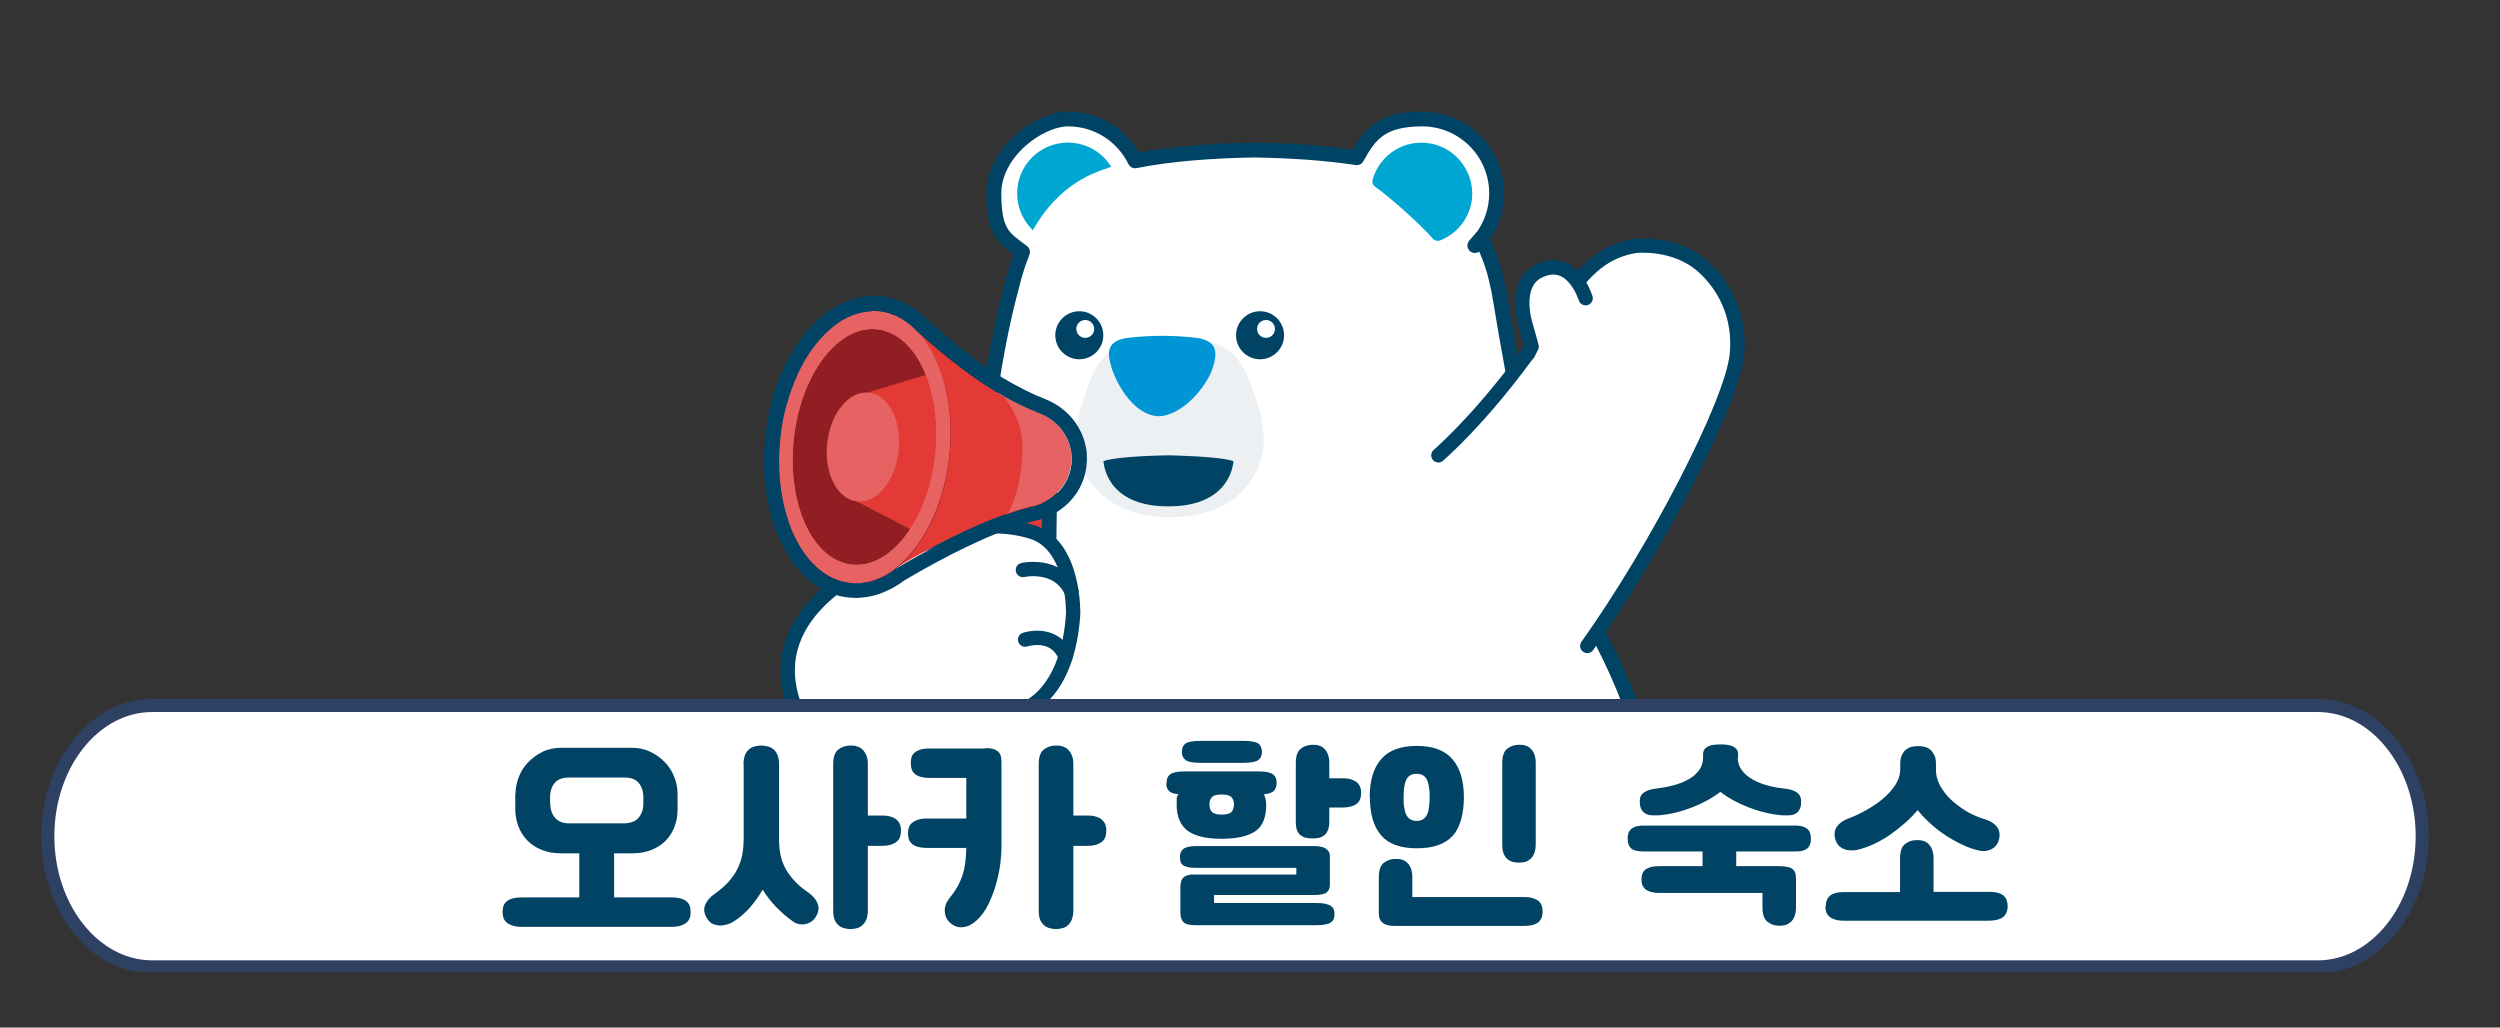 <?xml version="1.0" encoding="UTF-8" standalone="no"?><svg xmlns="http://www.w3.org/2000/svg" xmlns:xlink="http://www.w3.org/1999/xlink" data-name=" 레이어 1" height="552" id="_레이어_1" style="" version="1.1" viewBox="0 0 1343 552" width="1343">
  <rect x="0" y="0" width="1343" height="552" fill="#333333" stroke="none"/>
  <defs>
    <style>
      .cls-1 {
        fill: #e43a36;
      }

      .cls-1, .cls-2, .cls-3, .cls-4, .cls-5, .cls-6, .cls-7, .cls-8, .cls-9 {
        stroke-width: 0px;
      }

      .cls-2 {
        fill: #00a6d2;
      }

      .cls-3 {
        fill: #e76263;
      }

      .cls-4 {
        fill: #edf0f2;
      }

      .cls-5, .cls-10 {
        fill: none;
      }

      .cls-11 {
        clip-path: url(#clippath-1);
      }

      .cls-12 {
        stroke: #2e4162;
        stroke-miterlimit: 10;
        stroke-width: 7px;
      }

      .cls-12, .cls-13, .cls-14, .cls-7 {
        fill: #fff;
      }

      .cls-13, .cls-14, .cls-10 {
        stroke: #004365;
        stroke-linecap: round;
        stroke-linejoin: round;
      }

      .cls-13, .cls-10 {
        stroke-width: 8px;
      }

      .cls-15 {
        clip-path: url(#clippath);
      }

      .cls-14 {
        stroke-width: 7.7px;
      }

      .cls-6 {
        fill: #901e23;
      }

      .cls-8 {
        fill: #004365;
      }

      .cls-9 {
        fill: #0095d5;
      }
    </style>
    <clipPath id="clippath">
      <rect class="cls-5" height="540" width="1822" x="-808" y="-71"/>
    </clipPath>
    <clipPath id="clippath-1">
      <rect class="cls-5" height="492.7" width="1434" x="-101" y="29.3"/>
    </clipPath>
  </defs>
  <g class="cls-15">
    <g>
      <circle class="cls-7" cx="573.7" cy="103.9" r="40"/>
      <path class="cls-7" d="M804.9,155.6h-262s-25.3,89-13.5,182.6h144.7l152.2-27.1c-4.3-70.1-14.5-113.4-19-142.1-1.4-8.4-2.4-13.4-2.4-13.4Z"/>
      <circle class="cls-2" cx="573.7" cy="103.9" r="27.3"/>
      <path class="cls-7" d="M806.6,164.6c-1.5-7.7-2.8-15.4-5.3-22.8-5.6-16.4-14.6-31.9-28.9-42.1-7.1-5-12.7-7.4-23.4-10.8-19-5.3-47.6-7.9-74.9-8.2-27.2.4-55.9,2.9-74.9,8.2-10.7,3.4-16.3,5.8-23.4,10.8-14.3,10.2-23.4,25.7-28.9,42.1-2.5,7.5-4.4,15.1-5.9,22.8l-5.9,27.8h275.6l-4.1-27.8h0Z"/>
      <circle class="cls-7" cx="763.8" cy="103.9" r="40"/>
      <path class="cls-2" d="M790.8,106.1c1.1-13.7-8.6-26.5-22.2-29-14.1-2.6-27.4,6-31.2,19.3-.4,1.5,0,3,1.3,3.9,7.7,5.4,24.5,20.3,30.9,27.8,1,1.2,2.8,1.6,4.2,1,9.2-3.7,16.1-12.3,17-23Z"/>
      <line class="cls-10" x1="795.6" x2="792.3" y1="128.1" y2="131.9"/>
      <g>
        <path class="cls-4" d="M671.6,205.4c-8-21.1-21.3-23.7-42.7-23.7h-1c-21.4,0-34.7,2.6-42.7,23.7-8.7,22.9-9.8,37.5-2.6,49.1,6.3,10.1,18.4,23.4,45.8,23.4s40.2-12.6,45.8-23.4c7.1-13.6,6.1-26.2-2.6-49.1Z"/>
        <path class="cls-9" d="M643.6,181.6c-6.4-.8-12.9-1.2-19.3-1.2s-12.9.4-19.3,1.2c-9.5,1.7-10.8,6.6-7.9,15.8,3.1,9.8,12.3,25.8,25.4,26.2,13.1-.4,26-16.4,29.1-26.2,2.8-9.1,1.5-14.1-8-15.8Z"/>
        <path class="cls-8" d="M627.7,244.6s-26.8.3-34.9,3.1c0,0,.6,24.5,34.9,24.3,34.2.1,34.9-24.3,34.9-24.3-8.2-2.7-34.9-3.1-34.9-3.1h0Z"/>
        <g>
          <circle class="cls-8" cx="676.9" cy="180.1" r="12.9"/>
          <circle class="cls-7" cx="680.1" cy="176.7" r="4.8"/>
        </g>
        <g>
          <circle class="cls-8" cx="579.8" cy="180.1" r="12.9"/>
          <circle class="cls-7" cx="583" cy="176.7" r="4.8"/>
        </g>
      </g>
      <path class="cls-7" d="M528.1,326.5s-26.4,126.6,37.3,230.2l105.6,33.3,146.2,13.6,15.1-40.3s37.5-33.4,52.8-91.8c4.9-18.8,3.1-39.6,0-58.6-8.1-49-37.2-90.8-61.1-133.4v-.2c0,.1-252.7,2.9-295.7,47.2h-.2,0Z"/>
      <g>
        <polygon class="cls-7" points="565.3 556.7 566.7 564.2 565.9 606.8 688.4 606.8 688.4 556.7 565.3 556.7"/>
        <path class="cls-7" d="M565.9,598.5s-5.7,5-8.7,13.8c-3.3,9.8-3.3,23.6,10.4,28.6,18.5,7,102.3,7.5,115.4-.9,0,0,8.9-12.4,5.4-41.5h-122.5Z"/>
        <path class="cls-13" d="M628.6,645.2c-.6-2-.9-4.1-.9-6.4,0-4.7,1.4-8.9,3.7-12.2"/>
        <path class="cls-13" d="M591.5,642.5c-.6-2-.9-4.1-.9-6.4,0-4.7,1.4-8.9,3.7-12.2"/>
      </g>
      <g>
        <polygon class="cls-7" points="679.5 560 681.2 567.4 682.4 610 817.2 603.6 822.6 553.2 679.5 560"/>
        <path class="cls-7" d="M683.9,606.8s-5.7,5-8.7,13.8c-3.3,9.8-3.3,23.6,10.4,28.6,18.5,7,100.7,7.5,113.8-.9,0,0,15.9-8.7,17.8-44.7l-133.3,3.2h0Z"/>
        <path class="cls-13" d="M734.3,654.4c-.6-2-3.9-10.1,1.9-22.3"/>
        <path class="cls-13" d="M697.3,650.8c-.6-2-3.5-11.2,1.9-21.5"/>
      </g>
      <path class="cls-10" d="M660,563.3c8.9,2.7,20,2.4,26.7.8l-4.4,42.6s-12.3,6.4-11.9,23.8c0,0-1.9,12.6,15.1,18.5"/>
      <path class="cls-10" d="M885,413c-8.1-49-37.2-90.8-61.1-133.4v-.2h0c-4.9-51.9-12.7-86.3-16.5-110.3,0-.6-.2-1.2-.3-1.7l-.4-2.7c-.3-1.8-.7-3.6-1-5.4h0v-.4c-.4-2-.6-3.2-.6-3.2h0c-1-4.7-2-9.3-3.6-13.9-1.6-4.7-3.5-9.2-5.7-13.7,5.1-6.7,8.2-15.1,8.2-24.2,0-22.1-17.9-40-40-40s-28.3,8.4-35.1,20.8c-16.5-2.5-35.9-3.8-54.7-4.1-22.6.3-46.2,2.1-64.4,5.8-6.5-13.3-20.1-22.5-35.9-22.5s-40,17.9-40,40,6,24.2,15.4,31.5c-.8,2.1-1.6,4.2-2.4,6.4-1.5,4.6-2.8,9.2-3.9,13.9h0s-23.2,81.7-14.8,170.9h0s-26.4,126.6,37.3,230.2l1.4,7.5-.7,34.3h-.2s-5.7,5-8.7,13.8c-3.3,9.8-3.3,23.6,10.4,28.6,16.2,6.1,82.4,7.3,107.5,1.9,2.3,2.4,5.6,4.7,10.6,6.4,8,3,27.7,4.8,48.7,5.2h0c27.8.6,57.6-1.3,65.1-6.1,0,0,15.9-8.7,17.8-44.7l15.1-40.3s37.5-33.4,52.8-91.8c4.9-18.9,3-39.6,0-58.6h-.3,0Z"/>
      <g>
        <path class="cls-14" d="M772.7,244.6c3.9-3.5,33.5-29.8,65.4-80.2,13.4-21.2,24.9-29.7,40.3-32.3h0s21.2-2.6,36.5,11.1c11.1,9.9,20.3,26.3,18.1,47.6-2.7,25.8-43,103.8-80.3,156.2"/>
        <polygon class="cls-7" points="846.5 167.2 832.6 164.4 823 172.6 823.8 195 848.8 187.4 846.5 167.2"/>
        <path class="cls-14" d="M851.8,160.2s-7.2-23.7-25.5-14.4c-13.7,7.2-6.8,28.5-6.8,28.5l3.3,11.9-2,3.9"/>
      </g>
      <g>
        <g>
          <path class="cls-1" d="M548.5,368.3h0c-7.7-.1-13.8-6.4-13.7-14.1l1.3-93.5,27.8.4-1.3,93.5c0,7.7-6.4,13.8-14.1,13.7Z"/>
          <path class="cls-10" d="M548.5,368.3h0c-7.7-.1-13.8-6.4-13.7-14.1l1.3-93.5,27.8.4-1.3,93.5c0,7.7-6.4,13.8-14.1,13.7Z"/>
        </g>
        <g>
          <path class="cls-14" d="M576.5,330.1s1.1-37.7-22.6-44.5c0,0-26.1-9.1-53.1,4.8l-30.3,12.2s-61.5,24.3-44.3,75c0,0,18.5,47.6,76.7,29.6l37.8-23.4s32.1-.9,35.8-53.7Z"/>
          <path class="cls-14" d="M549.5,306.2s18.6-4.2,26,11.4"/>
          <path class="cls-14" d="M550.7,343.6s15.8-5.3,21.7,9.2"/>
        </g>
        <g>
          <path class="cls-1" d="M488.3,174l-15.3,136.1s46.4-29.7,80.6-38c11.2-2.1,20.2-11,21.6-22.3,0-.8.2-1.6.2-2.5.5-11-6.5-21-16.7-25.2-17.2-7-37-17.2-70.4-48.1h0Z"/>
          <path class="cls-3" d="M575.5,247.4c.5-11-6.5-21-16.7-25.2-6-2.5-12.4-5.3-19.5-9.3,7.3,10.6,10.6,17.3,9.8,32.3-.7,13.4-3.8,23.6-7.6,30.5,4.1-1.4,8.2-2.7,12.1-3.6,11.2-2.1,20.2-11,21.6-22.3.2-.8.3-1.6.3-2.4h0Z"/>
          <ellipse class="cls-6" cx="464.7" cy="240.5" rx="73.4" ry="45.6" transform="translate(175.4 676.5) rotate(-83.8)"/>
          <path class="cls-1" d="M466.3,210.8l34.6-10.5s17.7,45.2-9.2,85.4l-31.7-16.5,6.3-58.4h0Z"/>
          <path class="cls-3" d="M472.3,167.2c-25.1-2.7-48.9,27.8-53.2,68-4.3,40.3,12.4,75.1,37.5,77.8s48.9-27.8,53.2-68c4.3-40.3-12.4-75.1-37.5-77.8ZM457.6,303.3c-21-2.3-34.9-32.4-31.2-67.3,3.7-34.9,23.8-61.4,44.8-59.1,21,2.3,34.9,32.4,31.2,67.3s-23.8,61.4-44.8,59.1Z"/>
          <path class="cls-3" d="M472.3,167.2c-25.1-2.7-48.9,27.8-53.2,68-4.3,40.3,12.4,75.1,37.5,77.8s48.9-27.8,53.2-68c4.3-40.3-12.4-75.1-37.5-77.8ZM457.6,303.3c-21-2.3-34.9-32.4-31.2-67.3,3.7-34.9,23.8-61.4,44.8-59.1,21,2.3,34.9,32.4,31.2,67.3s-23.8,61.4-44.8,59.1Z"/>
          <ellipse class="cls-3" cx="463.6" cy="240.2" rx="29.4" ry="19.3" transform="translate(174.7 675.1) rotate(-83.8)"/>
          <path class="cls-8" d="M469.2,167c1,0,2.1.1,3.1.2,3.9.4,7.6,1.6,11.1,3.5,1.7.9,3.3,2,4.9,3.3h.1c1.4,1.2,2.7,2.4,4,3.7,19.8,17.9,34.6,28.3,47.1,35.3,5.2,2.9,9.9,5.2,14.5,7.2.3.1.5.2.8.3,1.4.6,2.8,1.2,4.2,1.8.6.3,1.3.5,1.9.8,7.3,3.7,12.7,10.4,14.3,18.3.4,2,.6,4,.5,6.1,0,.8,0,1.6-.2,2.5-.9,7.1-4.8,13.2-10.3,17.3-3.3,2.5-7.2,4.2-11.4,5-1.9.5-3.9,1-5.8,1.6h-.2c-2,.7-4,1.4-6.1,2.1-23.1,8-48.4,22.3-60.8,29.7-.5.4-1.1.8-1.6,1.2-1.4,1-2.8,1.9-4.3,2.6-.6.3-1.2.6-1.8.9h0c-2.3,1.1-4.7,1.9-7.2,2.4-1.5.3-3.1.5-4.6.6h-1.6c-1,0-2.1-.1-3.1-.2-2.3-.3-4.6-.8-6.8-1.6-1.5-.5-2.9-1.2-4.3-1.9-1.4-.8-2.7-1.6-4-2.6-6.5-4.8-11.9-12.2-15.9-21.4-.4-.9-.8-1.8-1.1-2.8-.7-1.9-1.4-3.9-2-5.9-.9-3-1.7-6.2-2.3-9.5-.6-3.3-1.1-6.7-1.4-10.2-.6-7-.5-14.4.3-21.9.3-2.5.6-5,1-7.4.6-3.7,1.4-7.2,2.4-10.6,1.6-5.7,3.5-11.1,5.8-16.1.9-2,1.9-3.9,2.9-5.8,1.5-2.8,3.2-5.4,4.9-7.8.6-.8,1.2-1.6,1.8-2.4,3-3.8,6.3-7.2,9.7-9.9.7-.5,1.4-1.1,2.1-1.6,2.1-1.5,4.3-2.7,6.5-3.7s4.5-1.8,6.8-2.2c1.5-.3,3.1-.5,4.6-.6.4-.3,1-.3,1.5-.3M469.2,159c-.7,0-1.3,0-2,.1-2,.1-3.9.4-5.9.8-2.8.6-5.7,1.5-8.4,2.8-2.6,1.2-5.3,2.7-7.8,4.5-.8.6-1.6,1.2-2.4,1.8-3.9,3.1-7.7,6.9-11.1,11.2-.7.9-1.3,1.7-2,2.6-1.9,2.7-3.8,5.6-5.4,8.6-1.1,2-2.2,4.1-3.2,6.3-2.5,5.4-4.6,11.3-6.3,17.4-1,3.7-1.9,7.5-2.5,11.4-.4,2.6-.8,5.3-1.1,7.9-.9,7.9-1,15.8-.3,23.4.3,3.7.8,7.4,1.5,11,.7,3.5,1.5,7,2.5,10.3.7,2.2,1.4,4.4,2.2,6.5.4,1,.8,2.1,1.3,3.1,4.5,10.5,10.9,19.1,18.5,24.7,1.6,1.2,3.3,2.3,5,3.2,1.7,1,3.6,1.8,5.4,2.4,2.8,1,5.7,1.7,8.7,2,1.3.1,2.6.2,4,.2s1.3,0,2-.1c2-.1,3.9-.4,5.9-.8,2.9-.6,5.8-1.6,8.6-2.9.2-.1.4-.2.6-.3.6-.3,1.2-.6,1.9-.9,1.7-.9,3.5-2,5.1-3.1.5-.4,1-.7,1.5-1.1,12.7-7.6,36.9-21.1,58.9-28.8,2-.7,3.9-1.3,5.8-1.9h.2c1.9-.7,3.6-1.1,5.3-1.5,5.2-1,10.2-3.2,14.5-6.4,7.5-5.6,12.3-13.7,13.4-22.7,0-1,.2-2.1.3-3.1,0-2.7,0-5.4-.7-8-2.1-10.2-9.1-19.1-18.6-23.8-.8-.4-1.6-.8-2.4-1.1-1.3-.5-2.6-1.1-4-1.7l-.5-.2h-.2c-4.9-2.2-9.4-4.5-13.8-6.9-13.8-7.7-28.2-18.5-45.4-34.1-1.4-1.4-2.9-2.8-4.4-4-.2-.1-.3-.3-.5-.4-1.9-1.5-3.8-2.8-5.7-3.8-4.5-2.4-9.2-3.9-14.1-4.5-1.8,0-3.1-.1-4.4-.1h0Z"/>
        </g>
      </g>
    </g>
  </g>
  <g class="cls-11">
    <path class="cls-12" d="M1245.1,519.4H81.8c-30.9,0-56.1-31.4-56.1-70.2h0c0-38.7,25.1-70.2,56.1-70.2h1163.3c30.9,0,56.1,31.4,56.1,70.2h0c0,38.9-25.2,70.2-56.1,70.2h0Z"/>
  </g>
  <path class="cls-8" d="M626.7,420.8c0-1.1.1-2.1.4-2.8.3-.8.8-1.5,1.5-2,.7-.6,1.8-1,3.1-1.2,1.3-.3,3.1-.4,5.1-.4h38.9c2.1,0,3.8.1,5.1.4,1.3.3,2.4.7,3.1,1.2.7.6,1.2,1.2,1.5,2,.3.8.4,1.7.4,2.8s-.4,2.8-1.3,3.9c-.9,1-2.7,1.7-5.5,2,.8,1.8,1.2,3.7,1.2,5.6,0,6.8-1.9,11.5-5.8,14.2-3.9,2.7-9.9,4.1-18.2,4.1s-14.4-1.5-18.3-4.4c-3.8-2.9-5.8-7.6-5.8-13.9s.3-4,1-5.6c-2.7-.3-4.5-.9-5.3-2-.9-1-1.3-2.3-1.3-3.9ZM652.2,481v4.1h54.6c2.1,0,3.8.1,5.1.4,1.3.3,2.4.7,3.1,1.2.7.5,1.2,1.1,1.5,1.8.3.7.4,1.5.4,2.4s-.1,2-.4,2.7c-.3.8-.8,1.4-1.5,1.9-.7.5-1.8.9-3.1,1.1-1.3.3-3.1.4-5.1.4h-64.8c-3.3,0-5.4-.6-6.4-1.8-1-1.2-1.5-2.8-1.5-4.9v-13.5c0-.7,0-1.5.2-2.3.1-.8.4-1.6.8-2.3.4-.7,1.1-1.3,2-1.7.9-.4,2.1-.7,3.7-.7h55.6v-3.6h-53.9c-1.9,0-3.4-.1-4.5-.4-1.1-.3-2-.6-2.6-1.1-.6-.5-1-1.1-1.2-1.8-.2-.7-.3-1.5-.3-2.4s0-1.5.3-2.2c.2-.7.6-1.4,1.2-2,.6-.6,1.5-1,2.6-1.3,1.1-.3,2.6-.5,4.5-.5h63.3c1.8,0,3.2.2,4.4.5,1.1.3,2,.8,2.6,1.3.6.6,1.1,1.2,1.3,1.8.2.7.3,1.4.3,2.1v15.1c0,1.7-.5,3.1-1.6,4-1.1,1-3.4,1.5-7,1.5h-53.7ZM634.9,404c0-2.2.7-3.7,2-4.6,1.3-.9,4-1.4,8.2-1.4h22.6c4.2,0,6.9.5,8.2,1.4,1.3.9,2,2.5,2,4.6s-.7,3.3-2,4.3c-1.3,1-4,1.5-8.2,1.5h-22.6c-4.2,0-6.9-.5-8.2-1.5-1.3-1-2-2.4-2-4.3ZM649.7,432.2c0,1.5.4,2.8,1.2,3.8.8,1,2.6,1.6,5.4,1.6s4.5-.5,5.4-1.6c.8-1,1.2-2.3,1.2-3.8s-.4-2.8-1.2-3.8c-.8-1-2.6-1.6-5.4-1.6s-4.5.5-5.4,1.6c-.8,1-1.2,2.3-1.2,3.8ZM696.1,409.9c0-3.7.9-6.3,2.7-7.7,1.8-1.4,3.9-2.1,6.3-2.1s2.3.1,3.4.4c1.1.3,2,.8,2.8,1.6.8.7,1.5,1.8,2,3,.5,1.3.8,2.8.8,4.7v8.3h7c2.1,0,3.8.2,5.1.7,1.3.5,2.4,1.1,3.1,1.8.7.7,1.2,1.6,1.5,2.5.3.9.4,1.8.4,2.7s-.1,2.2-.4,3.1c-.3,1-.8,1.8-1.5,2.5-.7.7-1.8,1.3-3.1,1.7-1.3.4-3.1.7-5.1.7h-7v7.7c0,1.9-.3,3.5-.8,4.6-.5,1.2-1.2,2-2,2.7-.8.6-1.8,1.1-2.8,1.3-1.1.2-2.2.3-3.4.3s-2.3-.1-3.4-.3c-1.1-.2-2-.7-2.9-1.3-.9-.6-1.5-1.5-2-2.7-.5-1.2-.7-2.7-.7-4.6v-31.8Z"/>
  <path class="cls-8" d="M735.8,428.3c0-8.9,2-15.7,6.1-20.4,4.1-4.8,10.4-7.2,19.2-7.2s15.1,2.4,19.2,7.2c4.1,4.8,6.1,11.6,6.1,20.4s-2,16.4-6.1,20.8c-4.1,4.4-10.4,6.6-19.2,6.6s-15.2-2.3-19.2-7c-4-4.7-6-11.5-6-20.4ZM758.7,481.9h59.9c2.1,0,3.8.2,5.1.7,1.3.4,2.4,1,3.1,1.7.7.7,1.2,1.5,1.5,2.5.3.9.4,1.8.4,2.7s-.1,2.1-.4,3.1c-.3.9-.8,1.7-1.5,2.5-.7.7-1.8,1.3-3.1,1.7-1.3.4-3.1.6-5.1.6h-68.9c-2.1,0-3.7-.2-4.9-.6-1.2-.4-2.1-1-2.7-1.7-.6-.7-1-1.5-1.2-2.5-.2-.9-.2-2-.2-3.1v-18.3c0-3.7.9-6.3,2.7-7.7,1.8-1.4,3.9-2.1,6.3-2.1s2.3.1,3.4.4c1.1.3,2,.8,2.8,1.6.8.7,1.5,1.8,2,3,.5,1.3.8,2.8.8,4.7v10.7ZM754,428.3c0,1.9,0,3.6.3,5.1.2,1.6.5,2.9,1,4,.5,1.1,1.2,2,2.1,2.6.9.6,2.1,1,3.6,1s2.7-.3,3.6-1c.9-.6,1.6-1.5,2.1-2.6.5-1.1.8-2.5,1-4,.2-1.6.3-3.3.3-5.1s0-3.6-.3-5.1c-.2-1.6-.5-2.9-1-4-.5-1.1-1.2-2-2.1-2.6-.9-.6-2.1-.9-3.6-.9s-2.7.3-3.6.9c-.9.6-1.6,1.5-2.1,2.6-.5,1.1-.8,2.5-1,4-.2,1.6-.3,3.3-.3,5.1ZM807,409.9c0-3.7.9-6.3,2.7-7.7,1.8-1.4,3.9-2.1,6.3-2.1s2.3.1,3.4.4c1.1.3,2,.8,2.8,1.6.8.7,1.5,1.8,2,3,.5,1.3.8,2.8.8,4.7v43.8c0,1.9-.3,3.5-.8,4.8-.5,1.3-1.2,2.3-2,3-.8.7-1.8,1.3-2.8,1.6-1.1.3-2.2.4-3.4.4s-2.3-.1-3.4-.4c-1.1-.3-2-.8-2.9-1.6-.9-.7-1.5-1.7-2-3-.5-1.3-.7-2.9-.7-4.8v-43.8Z"/>
  <path class="cls-8" d="M946.8,479.7h-54.9c-2.1,0-3.8-.2-5.1-.6-1.3-.4-2.4-.9-3.1-1.6-.7-.7-1.2-1.4-1.5-2.3-.3-.9-.4-1.7-.4-2.6s.1-2.1.4-3c.3-.9.8-1.7,1.5-2.3.7-.6,1.8-1.1,3.1-1.5s3.1-.5,5.1-.5h22.7v-7.9h-31.6c-1.9,0-3.4-.2-4.5-.5s-2-.8-2.6-1.5c-.6-.6-1-1.4-1.2-2.2-.2-.8-.3-1.7-.3-2.8s0-1.6.3-2.5c.2-.8.6-1.5,1.2-2.2.6-.6,1.5-1.2,2.6-1.6,1.1-.4,2.6-.6,4.5-.6h81.2c1.9,0,3.4.2,4.5.6,1.1.4,2,.9,2.6,1.6.6.6,1,1.4,1.2,2.2.2.8.3,1.6.3,2.5s0,2-.3,2.8c-.2.8-.6,1.5-1.2,2.2-.6.6-1.5,1.1-2.6,1.5s-2.6.5-4.5.5h-31.5v7.9h23.1c2.1,0,3.7.2,4.9.5,1.2.3,2.1.8,2.7,1.5.6.6,1,1.4,1.2,2.3.1.9.2,1.9.2,3v15c0,1.9-.3,3.4-.8,4.7-.5,1.3-1.2,2.3-2,3-.8.7-1.8,1.3-2.8,1.6-1.1.3-2.2.4-3.4.4-2.4,0-4.5-.7-6.3-2.1-1.8-1.4-2.7-3.9-2.7-7.7v-7.9ZM933.5,406.9c0,2.7.8,5,2.3,7,1.5,2,3.5,3.6,6,5s5.2,2.4,8.3,3.2c3.1.8,6.1,1.3,9.3,1.6,2.9.4,5.1,1.2,6.5,2.5,1.4,1.3,1.9,3.3,1.6,6.1-.2,1.5-.7,2.6-1.3,3.4-.6.8-1.4,1.4-2.3,1.7-.9.4-1.9.6-3,.6-1.1,0-2.2,0-3.4,0-6.2-.5-12.2-2-18.2-4.3-5.9-2.3-11-5.1-15.1-8.3-4.2,3.2-9.2,6-15.1,8.3-5.9,2.3-11.9,3.8-18.1,4.3-1.1,0-2.2,0-3.4,0-1.1,0-2.1-.2-3-.6-.9-.4-1.7-1-2.3-1.7-.6-.8-1.1-1.9-1.3-3.4-.4-2.8.1-4.9,1.6-6.1,1.4-1.3,3.6-2.1,6.5-2.5,3.2-.4,6.3-.9,9.4-1.7,3.1-.8,5.9-1.8,8.3-3.2,2.5-1.3,4.4-3,5.9-5,1.5-2,2.2-4.3,2.2-7v-1.7c0-1,.3-1.9.8-2.6.5-.7,1.2-1.2,2.1-1.6.9-.4,1.8-.7,3-.8,1.1-.1,2.3-.2,3.5-.2s2.3,0,3.5.2c1.1.2,2.1.4,3,.8.9.4,1.5,1,2.1,1.6.5.7.8,1.5.8,2.6v1.8Z"/>
  <path class="cls-8" d="M980.8,487.1c0-1.1.1-2.1.4-3.1.3-.9.8-1.8,1.5-2.5.7-.7,1.8-1.3,3.1-1.7,1.3-.4,3.1-.6,5.1-.6h29.8v-18.1c0-3.7.9-6.3,2.7-7.7,1.8-1.4,3.9-2.1,6.3-2.1s2.3.2,3.4.4c1.1.3,2,.8,2.8,1.6.8.7,1.5,1.8,2,3,.5,1.3.8,2.8.8,4.7v18.1h29.7c2.1,0,3.8.2,5.1.6,1.3.4,2.4,1,3.1,1.7.7.7,1.2,1.5,1.5,2.5.3.9.4,2,.4,3.1s-.1,1.8-.4,2.7c-.3.9-.8,1.7-1.5,2.5-.7.7-1.8,1.3-3.1,1.7-1.3.4-3.1.7-5.1.7h-77.7c-2.1,0-3.8-.2-5.1-.7-1.3-.4-2.4-1-3.1-1.7-.7-.7-1.2-1.5-1.5-2.5-.3-.9-.4-1.8-.4-2.7ZM1020.8,410.5c0-1.9.3-3.4.8-4.7.6-1.3,1.3-2.3,2.2-3,.9-.7,1.9-1.3,3.1-1.6,1.2-.3,2.3-.4,3.5-.4s2.4.1,3.5.4c1.2.3,2.2.8,3.1,1.6.9.7,1.6,1.8,2.2,3,.6,1.3.8,2.8.8,4.7v3.2c0,2.8.7,5.6,2.2,8.3,1.5,2.7,3.4,5.3,5.9,7.6,2.5,2.3,5.3,4.4,8.4,6.3,3.1,1.8,6.4,3.2,9.7,4.2,2.8.8,5,2.1,6.4,3.9,1.5,1.8,1.9,4.1,1.3,6.8-.7,2.9-2.4,4.8-5.1,5.8-.8.3-1.7.5-2.6.6-.9,0-1.8,0-2.7-.2-3.4-.7-6.6-1.9-9.7-3.4-3.1-1.5-6.1-3.2-9-5.1-2.9-1.9-5.5-4-8-6.3-2.5-2.3-4.7-4.6-6.6-7-2,2.3-4.2,4.6-6.7,6.8-2.5,2.2-5,4.2-7.7,6.1-2.7,1.9-5.4,3.5-8.3,4.9-2.8,1.4-5.6,2.4-8.4,3.2-1,.3-2.2.5-3.4.6-1.2.1-2.4,0-3.6-.2-1.3-.3-2.5-.9-3.6-1.7-1.1-.8-1.9-2.1-2.5-3.8-.8-2.7-.6-5,.7-6.9,1.3-1.9,3.3-3.4,6-4.4,3.2-1.2,6.5-2.7,9.8-4.6,3.4-1.9,6.4-3.9,9.1-6.2,2.7-2.3,4.9-4.7,6.6-7.4,1.7-2.6,2.6-5.4,2.6-8.2v-3Z"/>
  <g>
    <path class="cls-8" d="M276.9,426.7c0-3.1.6-6.1,1.7-9.1,1.2-3,2.8-5.7,5-8,2.2-2.3,4.8-4.2,7.8-5.7,3-1.5,6.5-2.2,10.3-2.2h37.5c3.8,0,7.2.7,10.2,2.2,3.1,1.5,5.7,3.4,7.9,5.7,2.2,2.3,3.9,5,5,8,1.2,3,1.7,6,1.7,9.1v8.1c0,3.1-.5,6.1-1.5,8.9-1,2.8-2.5,5.3-4.5,7.5-2,2.2-4.6,3.9-7.6,5.2-3,1.3-6.6,2-10.6,2h-9.9v23.7h30.6c2.1,0,3.9.2,5.3.6,1.4.4,2.5,1,3.2,1.7.8.7,1.3,1.6,1.6,2.5.3,1,.4,2,.4,3.2s-.1,1.9-.4,2.8c-.3,1-.8,1.8-1.6,2.5-.8.7-1.8,1.3-3.2,1.8-1.4.5-3.1.7-5.3.7h-80c-2.1,0-3.9-.2-5.3-.7-1.4-.5-2.5-1.1-3.2-1.8-.8-.7-1.3-1.6-1.6-2.5-.3-1-.4-1.9-.4-2.8s.1-2.2.4-3.2c.3-1,.8-1.8,1.6-2.5.8-.7,1.8-1.3,3.2-1.7,1.4-.4,3.1-.6,5.3-.6h30.7v-23.7h-10c-4.1,0-7.6-.7-10.6-2-3-1.3-5.6-3-7.6-5.2-2-2.2-3.6-4.7-4.6-7.5-1-2.8-1.6-5.8-1.6-8.9v-8.1ZM295.6,431.8c0,2.8.8,5.3,2.4,7.3,1.6,2,4,3.1,7.3,3.2h30.6c3.3-.2,5.7-1.2,7.3-3.2,1.6-2,2.4-4.4,2.4-7.3v-3.7c0-2.9-.8-5.4-2.4-7.4-1.6-2-4.1-3-7.7-3h-29.9c-3.5,0-6.1,1-7.7,3-1.6,2-2.4,4.5-2.4,7.4v3.7Z"/>
    <path class="cls-8" d="M399.4,410.5c0-1.9.3-3.5.8-4.8.5-1.3,1.2-2.3,2.1-3.1.9-.8,1.9-1.3,3-1.6,1.2-.3,2.3-.5,3.6-.5s2.4.2,3.6.5c1.2.3,2.2.8,3.1,1.6.9.8,1.6,1.8,2.1,3.1.5,1.3.8,2.9.8,4.8v39.4c0,3.2.2,6.2.7,8.9.5,2.7,1.4,5.2,2.6,7.5,1.2,2.3,2.9,4.6,4.9,6.8,2,2.2,4.6,4.4,7.7,6.5,2.5,1.8,4.1,3.8,4.9,6,.8,2.2.4,4.6-1.1,7-.8,1.3-1.9,2.3-3,2.9-1.2.7-2.5,1-3.9,1.1-.8,0-1.7,0-2.6-.3-.9-.2-1.8-.6-2.6-1.2-3.5-2.5-6.5-5.1-9.3-8-2.7-2.9-5.1-5.9-7.1-9.2-2,3.5-4.3,6.6-6.8,9.6-2.6,2.9-5.5,5.4-8.7,7.5-2.1,1.3-4.4,2-6.9,2.2-1.3,0-2.6-.2-4-.7-1.4-.5-2.5-1.6-3.5-3.1-1.5-2.5-1.9-4.8-1.1-7,.8-2.2,2.4-4.2,4.9-6,3.1-2.1,5.6-4.4,7.7-6.6,2-2.3,3.7-4.6,4.9-7.1,1.2-2.5,2.1-5.1,2.6-7.8.5-2.8.7-5.8.7-9v-39.4ZM447.6,410.5c0-3.8.9-6.5,2.8-7.9,1.9-1.4,4-2.1,6.5-2.1s2.4.2,3.5.5c1.1.3,2.1.8,2.9,1.6.8.8,1.5,1.8,2.1,3.1.5,1.3.8,2.9.8,4.8v27.6h7.3c2.1,0,3.9.2,5.3.7,1.4.5,2.5,1.1,3.2,1.9.8.8,1.3,1.6,1.6,2.6.3,1,.4,1.9.4,2.8s-.1,2.2-.4,3.2c-.3,1-.8,1.9-1.6,2.6-.8.7-1.8,1.3-3.2,1.8-1.4.5-3.1.7-5.3.7h-7.3v34.6c0,2-.3,3.6-.8,4.9-.5,1.3-1.2,2.3-2.1,3.1-.8.8-1.8,1.3-2.9,1.6-1.1.3-2.3.5-3.5.5s-2.4-.2-3.5-.5c-1.1-.3-2.1-.8-3-1.6-.9-.8-1.6-1.8-2.1-3.1-.5-1.3-.7-3-.7-4.9v-78.6Z"/>
    <path class="cls-8" d="M529.2,401.9c2.1,0,3.7.2,4.8.6,1.2.4,2,1,2.6,1.7.6.7,1,1.6,1.2,2.7.2,1.1.2,2.3.2,3.7v44.9c0,2-.2,4.7-.6,8.2-.4,3.5-1.2,7.1-2.2,10.8-1,3.8-2.4,7.4-4.1,11s-3.9,6.6-6.4,8.9c-1.1,1-2.2,1.8-3.5,2.5-1.3.7-2.6,1-3.9,1.2-1.3.1-2.6,0-3.9-.5-1.3-.5-2.5-1.3-3.6-2.5-1.5-1.5-2.2-3.5-2.3-5.8,0-2.3.7-4.4,2.2-6.3,1.9-2.4,3.5-4.6,4.7-6.8,1.2-2.1,2.1-4.3,2.8-6.5.7-2.2,1.1-4.4,1.4-6.7.3-2.3.4-4.8.5-7.5h-20.8c-2.1,0-3.9-.2-5.3-.6-1.4-.4-2.5-1-3.2-1.7-.8-.7-1.3-1.6-1.6-2.5-.3-1-.4-2-.4-3.2s.1-1.9.4-2.8c.3-1,.8-1.8,1.6-2.5.8-.7,1.8-1.3,3.2-1.8,1.4-.5,3.1-.7,5.3-.7h20.8v-21.8h-19.3c-2.1,0-3.9-.2-5.3-.6-1.4-.4-2.5-1-3.2-1.7-.8-.7-1.3-1.6-1.6-2.5-.3-1-.4-2-.4-3.2s.1-1.9.3-2.8c.2-1,.7-1.8,1.4-2.5.7-.7,1.7-1.3,3.1-1.8,1.3-.5,3-.7,5.2-.7h30ZM558,410.5c0-3.8.9-6.5,2.8-7.9,1.9-1.4,4-2.1,6.5-2.1s2.4.2,3.5.5c1.1.3,2.1.8,2.9,1.6.8.8,1.5,1.8,2.1,3.1.5,1.3.8,2.9.8,4.8v27.6h7.2c2.1,0,3.9.2,5.3.7,1.4.5,2.5,1.1,3.2,1.9.8.8,1.3,1.6,1.6,2.6.3,1,.4,1.9.4,2.8s-.1,2.2-.4,3.2c-.3,1-.8,1.9-1.6,2.6-.8.7-1.8,1.3-3.2,1.8-1.4.5-3.1.7-5.3.7h-7.2v34.6c0,2-.3,3.6-.8,4.9-.5,1.3-1.2,2.3-2.1,3.1-.8.8-1.8,1.3-2.9,1.6-1.1.3-2.3.5-3.5.5s-2.4-.2-3.5-.5c-1.1-.3-2.1-.8-3-1.6-.9-.8-1.6-1.8-2.1-3.1-.5-1.3-.7-3-.7-4.9v-78.6Z"/>
  </g>
</svg>